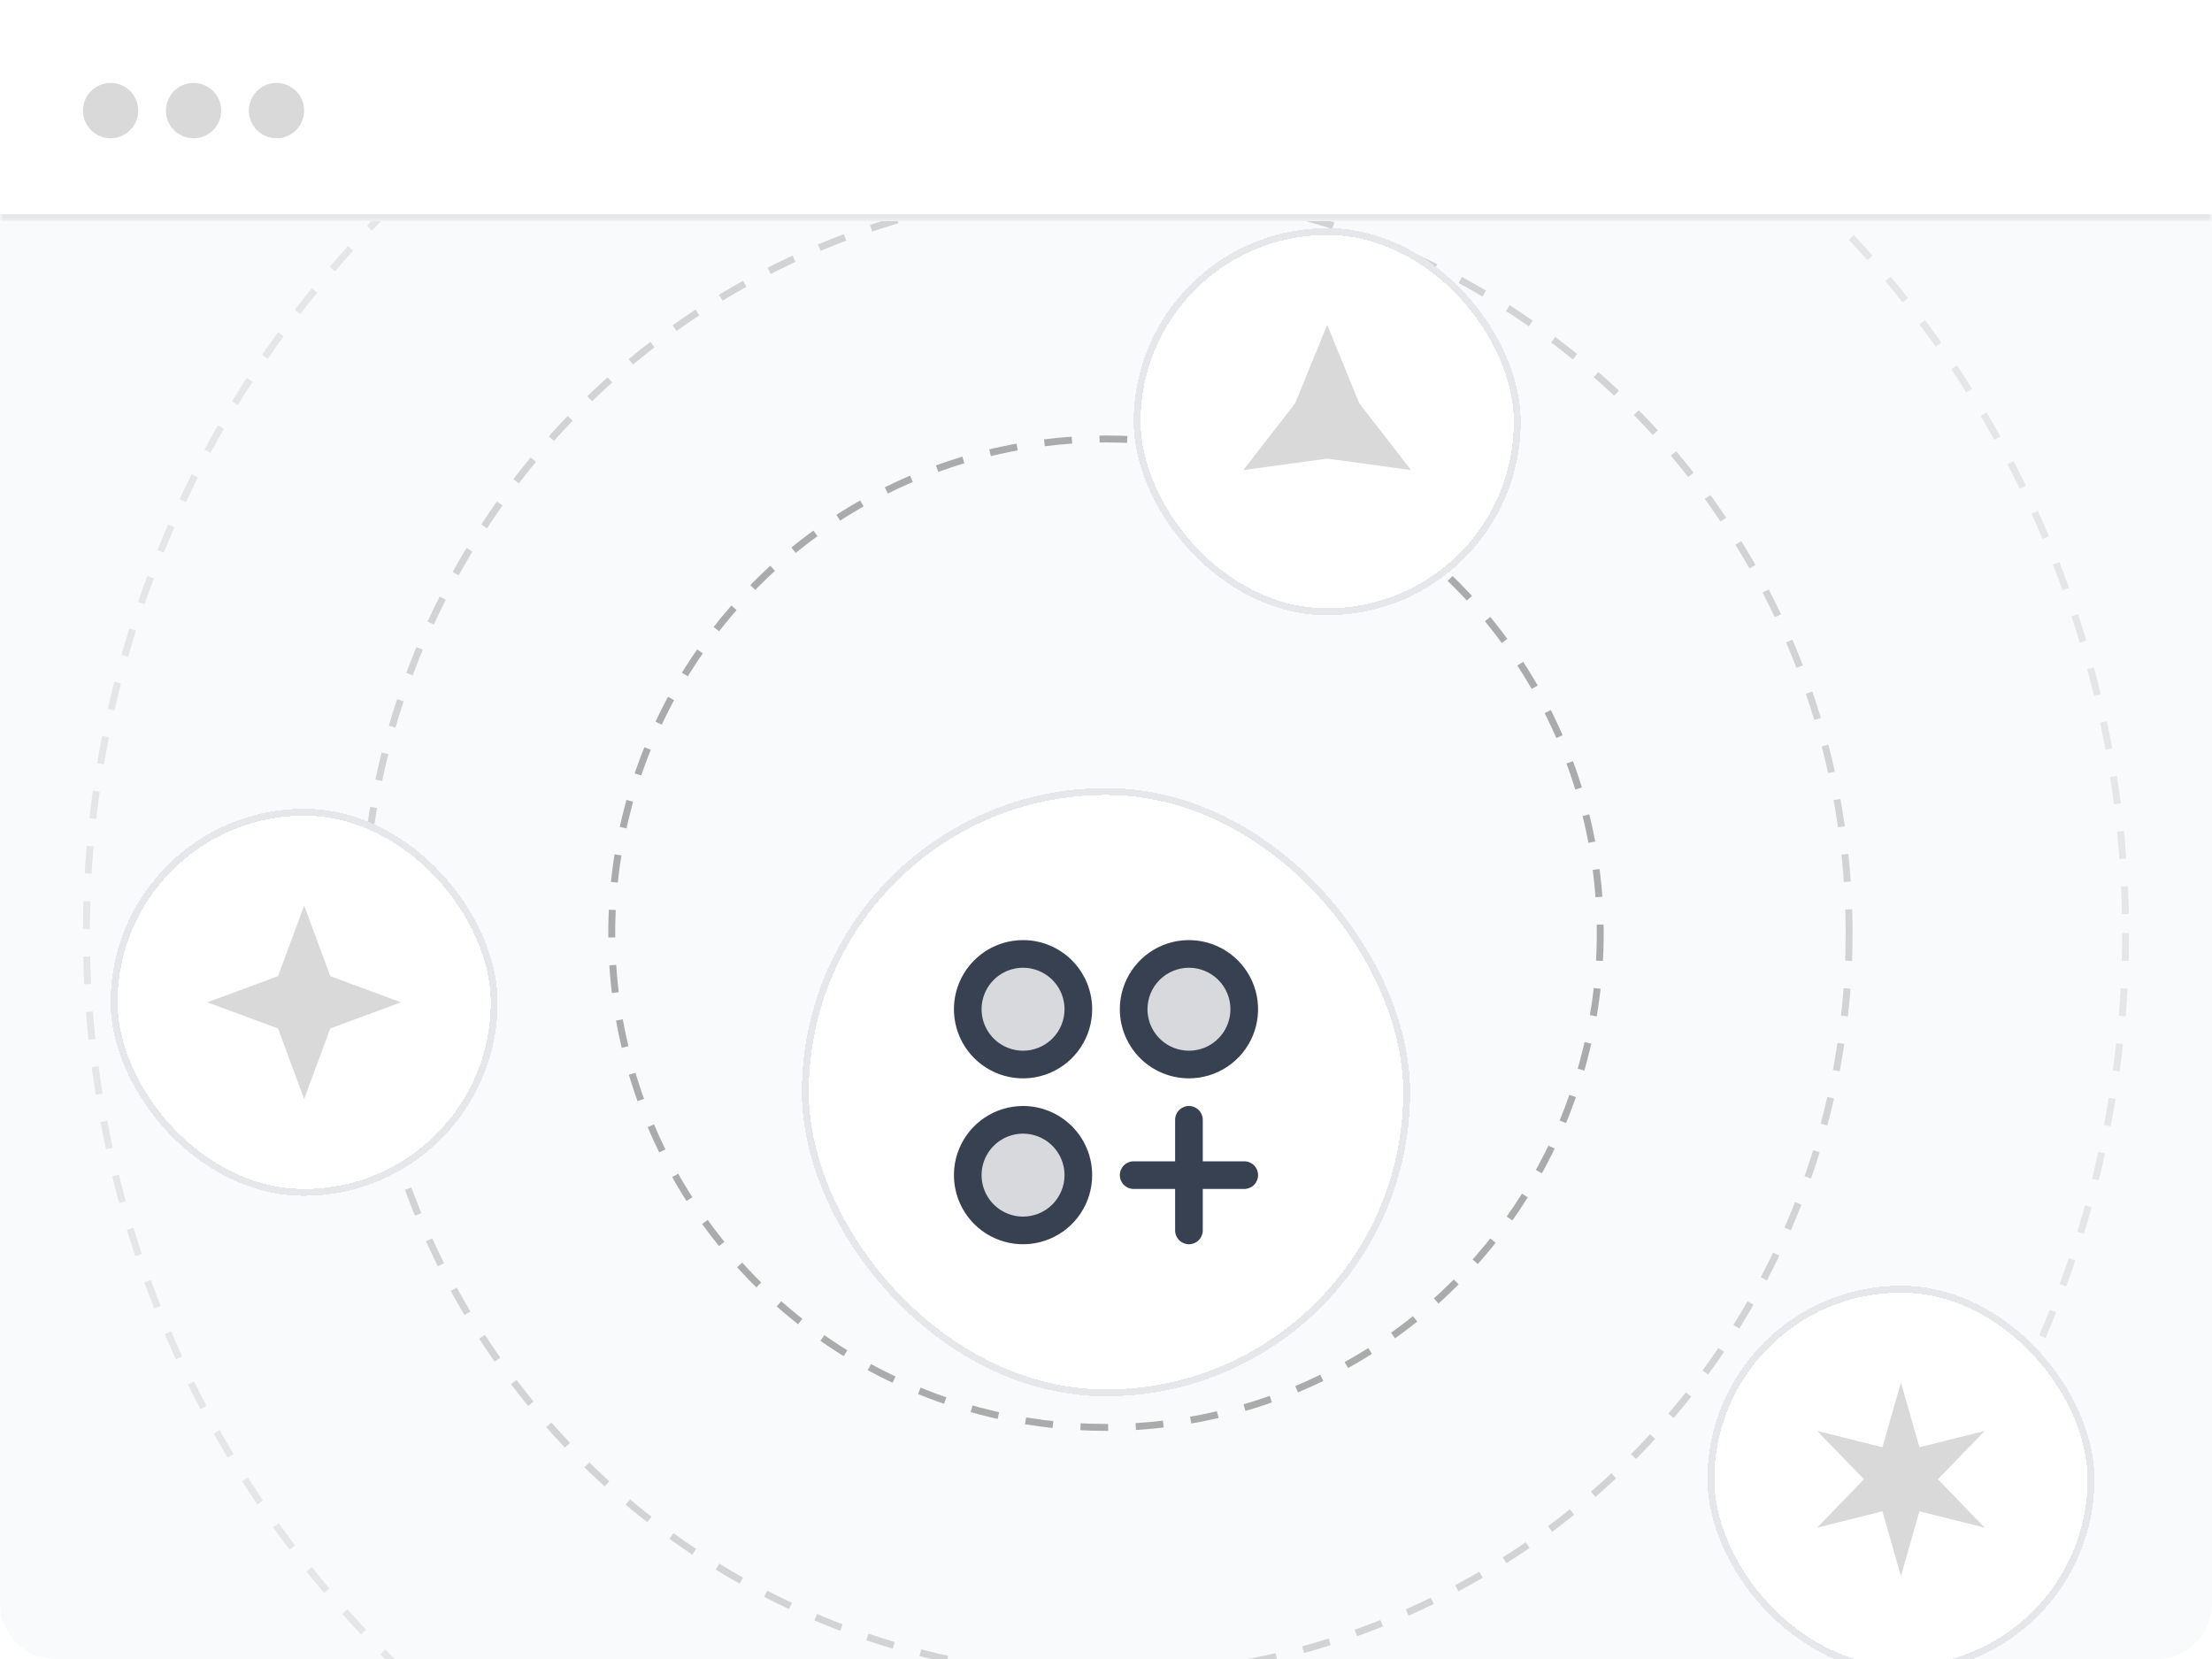 <svg width="320" height="240" viewBox="0 0 320 240" fill="none" xmlns="http://www.w3.org/2000/svg">
<rect width="320" height="240" fill="white"/>
<mask id="path-1-inside-1_1478_123" fill="white">
<path d="M0 0H320V32H0V0Z"/>
</mask>
<path d="M320 32V31H0V32V33H320V32Z" fill="#E5E7EB" mask="url(#path-1-inside-1_1478_123)"/>
<circle cx="16" cy="16" r="4" fill="#D9D9D9"/>
<circle cx="28" cy="16" r="4" fill="#D9D9D9"/>
<circle cx="40" cy="16" r="4" fill="#D9D9D9"/>
<g clip-path="url(#clip0_1478_123)">
<path d="M0 32H320V232C320 236.418 316.418 240 312 240H8C3.582 240 0 236.418 0 232V32Z" fill="#F9FAFB"/>
<circle cx="160" cy="135" r="107.5" stroke="black" stroke-opacity="0.16" stroke-dasharray="4 4"/>
<circle cx="160" cy="135" r="147.5" stroke="black" stroke-opacity="0.08" stroke-dasharray="4 4"/>
<circle cx="160" cy="135" r="71.5" stroke="black" stroke-opacity="0.32" stroke-dasharray="4 4"/>
<g filter="url(#filter0_ddddd_1478_123)">
<rect x="116" y="92" width="88" height="88" rx="44" fill="white" shape-rendering="crispEdges"/>
<rect x="116.5" y="92.5" width="87" height="87" rx="43.5" stroke="#E5E7EB" shape-rendering="crispEdges"/>
<path opacity="0.2" d="M156 124C156 125.582 155.531 127.129 154.652 128.445C153.773 129.76 152.523 130.786 151.061 131.391C149.6 131.997 147.991 132.155 146.439 131.846C144.887 131.538 143.462 130.776 142.343 129.657C141.224 128.538 140.462 127.113 140.154 125.561C139.845 124.009 140.003 122.4 140.609 120.939C141.214 119.477 142.24 118.227 143.555 117.348C144.871 116.469 146.418 116 148 116C150.122 116 152.157 116.843 153.657 118.343C155.157 119.843 156 121.878 156 124ZM172 116C170.418 116 168.871 116.469 167.555 117.348C166.24 118.227 165.214 119.477 164.609 120.939C164.003 122.4 163.845 124.009 164.154 125.561C164.462 127.113 165.224 128.538 166.343 129.657C167.462 130.776 168.887 131.538 170.439 131.846C171.991 132.155 173.6 131.997 175.061 131.391C176.523 130.786 177.773 129.76 178.652 128.445C179.531 127.129 180 125.582 180 124C180 121.878 179.157 119.843 177.657 118.343C176.157 116.843 174.122 116 172 116ZM148 140C146.418 140 144.871 140.469 143.555 141.348C142.24 142.227 141.214 143.477 140.609 144.939C140.003 146.4 139.845 148.009 140.154 149.561C140.462 151.113 141.224 152.538 142.343 153.657C143.462 154.776 144.887 155.538 146.439 155.846C147.991 156.155 149.6 155.997 151.061 155.391C152.523 154.786 153.773 153.76 154.652 152.445C155.531 151.129 156 149.582 156 148C156 145.878 155.157 143.843 153.657 142.343C152.157 140.843 150.122 140 148 140Z" fill="#374151"/>
<path d="M148 114C146.022 114 144.089 114.586 142.444 115.685C140.8 116.784 139.518 118.346 138.761 120.173C138.004 122 137.806 124.011 138.192 125.951C138.578 127.891 139.53 129.673 140.929 131.071C142.327 132.47 144.109 133.422 146.049 133.808C147.989 134.194 150 133.996 151.827 133.239C153.654 132.482 155.216 131.2 156.315 129.556C157.414 127.911 158 125.978 158 124C158 121.348 156.946 118.804 155.071 116.929C153.196 115.054 150.652 114 148 114ZM148 130C146.813 130 145.653 129.648 144.667 128.989C143.68 128.33 142.911 127.392 142.457 126.296C142.003 125.2 141.884 123.993 142.115 122.829C142.347 121.666 142.918 120.596 143.757 119.757C144.596 118.918 145.666 118.347 146.829 118.115C147.993 117.884 149.2 118.003 150.296 118.457C151.392 118.911 152.33 119.68 152.989 120.667C153.648 121.653 154 122.813 154 124C154 125.591 153.368 127.117 152.243 128.243C151.117 129.368 149.591 130 148 130ZM172 134C173.978 134 175.911 133.414 177.556 132.315C179.2 131.216 180.482 129.654 181.239 127.827C181.996 126 182.194 123.989 181.808 122.049C181.422 120.109 180.47 118.327 179.071 116.929C177.673 115.53 175.891 114.578 173.951 114.192C172.011 113.806 170 114.004 168.173 114.761C166.346 115.518 164.784 116.8 163.685 118.444C162.586 120.089 162 122.022 162 124C162 126.652 163.054 129.196 164.929 131.071C166.804 132.946 169.348 134 172 134ZM172 118C173.187 118 174.347 118.352 175.333 119.011C176.32 119.67 177.089 120.608 177.543 121.704C177.997 122.8 178.116 124.007 177.885 125.171C177.653 126.334 177.082 127.404 176.243 128.243C175.404 129.082 174.334 129.653 173.171 129.885C172.007 130.116 170.8 129.997 169.704 129.543C168.608 129.089 167.67 128.32 167.011 127.333C166.352 126.347 166 125.187 166 124C166 122.409 166.632 120.883 167.757 119.757C168.883 118.632 170.409 118 172 118ZM148 138C146.022 138 144.089 138.586 142.444 139.685C140.8 140.784 139.518 142.346 138.761 144.173C138.004 146 137.806 148.011 138.192 149.951C138.578 151.891 139.53 153.673 140.929 155.071C142.327 156.47 144.109 157.422 146.049 157.808C147.989 158.194 150 157.996 151.827 157.239C153.654 156.482 155.216 155.2 156.315 153.556C157.414 151.911 158 149.978 158 148C158 145.348 156.946 142.804 155.071 140.929C153.196 139.054 150.652 138 148 138ZM148 154C146.813 154 145.653 153.648 144.667 152.989C143.68 152.33 142.911 151.392 142.457 150.296C142.003 149.2 141.884 147.993 142.115 146.829C142.347 145.666 142.918 144.596 143.757 143.757C144.596 142.918 145.666 142.347 146.829 142.115C147.993 141.884 149.2 142.003 150.296 142.457C151.392 142.911 152.33 143.68 152.989 144.667C153.648 145.653 154 146.813 154 148C154 149.591 153.368 151.117 152.243 152.243C151.117 153.368 149.591 154 148 154ZM182 148C182 148.53 181.789 149.039 181.414 149.414C181.039 149.789 180.53 150 180 150H174V156C174 156.53 173.789 157.039 173.414 157.414C173.039 157.789 172.53 158 172 158C171.47 158 170.961 157.789 170.586 157.414C170.211 157.039 170 156.53 170 156V150H164C163.47 150 162.961 149.789 162.586 149.414C162.211 149.039 162 148.53 162 148C162 147.47 162.211 146.961 162.586 146.586C162.961 146.211 163.47 146 164 146H170V140C170 139.47 170.211 138.961 170.586 138.586C170.961 138.211 171.47 138 172 138C172.53 138 173.039 138.211 173.414 138.586C173.789 138.961 174 139.47 174 140V146H180C180.53 146 181.039 146.211 181.414 146.586C181.789 146.961 182 147.47 182 148Z" fill="#374151"/>
</g>
<g filter="url(#filter1_ddddd_1478_123)">
<rect x="164" y="11" width="56" height="56" rx="28" fill="white" shape-rendering="crispEdges"/>
<rect x="164.5" y="11.5" width="55" height="55" rx="27.5" stroke="#E5E7EB" shape-rendering="crispEdges"/>
<path d="M192 25L196.631 36.326L204.124 46L192 44.347L179.876 46L187.369 36.326L192 25Z" fill="#D9D9D9"/>
</g>
<g filter="url(#filter2_ddddd_1478_123)">
<rect x="247" y="164" width="56" height="56" rx="28" fill="white" shape-rendering="crispEdges"/>
<rect x="247.5" y="164.5" width="55" height="55" rx="27.5" stroke="#E5E7EB" shape-rendering="crispEdges"/>
<path d="M275 178L277.674 187.369L287.124 185L280.348 192L287.124 199L277.674 196.631L275 206L272.326 196.631L262.876 199L269.652 192L262.876 185L272.326 187.369L275 178Z" fill="#D9D9D9"/>
</g>
<g filter="url(#filter3_ddddd_1478_123)">
<rect x="16" y="95" width="56" height="56" rx="28" fill="white" shape-rendering="crispEdges"/>
<rect x="16.5" y="95.5" width="55" height="55" rx="27.5" stroke="#E5E7EB" shape-rendering="crispEdges"/>
<path d="M44 109L47.781 119.219L58 123L47.781 126.781L44 137L40.219 126.781L30 123L40.219 119.219L44 109Z" fill="#D9D9D9"/>
</g>
</g>
<defs>
<filter id="filter0_ddddd_1478_123" x="110" y="91" width="100" height="107" filterUnits="userSpaceOnUse" color-interpolation-filters="sRGB">
<feFlood flood-opacity="0" result="BackgroundImageFix"/>
<feColorMatrix in="SourceAlpha" type="matrix" values="0 0 0 0 0 0 0 0 0 0 0 0 0 0 0 0 0 0 127 0" result="hardAlpha"/>
<feMorphology radius="6" operator="erode" in="SourceAlpha" result="effect1_dropShadow_1478_123"/>
<feOffset dy="12"/>
<feGaussianBlur stdDeviation="6"/>
<feComposite in2="hardAlpha" operator="out"/>
<feColorMatrix type="matrix" values="0 0 0 0 0 0 0 0 0 0 0 0 0 0 0 0 0 0 0.04 0"/>
<feBlend mode="normal" in2="BackgroundImageFix" result="effect1_dropShadow_1478_123"/>
<feColorMatrix in="SourceAlpha" type="matrix" values="0 0 0 0 0 0 0 0 0 0 0 0 0 0 0 0 0 0 127 0" result="hardAlpha"/>
<feMorphology radius="3" operator="erode" in="SourceAlpha" result="effect2_dropShadow_1478_123"/>
<feOffset dy="6"/>
<feGaussianBlur stdDeviation="3"/>
<feComposite in2="hardAlpha" operator="out"/>
<feColorMatrix type="matrix" values="0 0 0 0 0 0 0 0 0 0 0 0 0 0 0 0 0 0 0.04 0"/>
<feBlend mode="normal" in2="effect1_dropShadow_1478_123" result="effect2_dropShadow_1478_123"/>
<feColorMatrix in="SourceAlpha" type="matrix" values="0 0 0 0 0 0 0 0 0 0 0 0 0 0 0 0 0 0 127 0" result="hardAlpha"/>
<feMorphology radius="1.5" operator="erode" in="SourceAlpha" result="effect3_dropShadow_1478_123"/>
<feOffset dy="3"/>
<feGaussianBlur stdDeviation="1.5"/>
<feComposite in2="hardAlpha" operator="out"/>
<feColorMatrix type="matrix" values="0 0 0 0 0 0 0 0 0 0 0 0 0 0 0 0 0 0 0.04 0"/>
<feBlend mode="normal" in2="effect2_dropShadow_1478_123" result="effect3_dropShadow_1478_123"/>
<feColorMatrix in="SourceAlpha" type="matrix" values="0 0 0 0 0 0 0 0 0 0 0 0 0 0 0 0 0 0 127 0" result="hardAlpha"/>
<feMorphology radius="0.5" operator="erode" in="SourceAlpha" result="effect4_dropShadow_1478_123"/>
<feOffset dy="1"/>
<feGaussianBlur stdDeviation="0.5"/>
<feComposite in2="hardAlpha" operator="out"/>
<feColorMatrix type="matrix" values="0 0 0 0 0 0 0 0 0 0 0 0 0 0 0 0 0 0 0.04 0"/>
<feBlend mode="normal" in2="effect3_dropShadow_1478_123" result="effect4_dropShadow_1478_123"/>
<feColorMatrix in="SourceAlpha" type="matrix" values="0 0 0 0 0 0 0 0 0 0 0 0 0 0 0 0 0 0 127 0" result="hardAlpha"/>
<feMorphology radius="1" operator="dilate" in="SourceAlpha" result="effect5_dropShadow_1478_123"/>
<feOffset/>
<feComposite in2="hardAlpha" operator="out"/>
<feColorMatrix type="matrix" values="0 0 0 0 0 0 0 0 0 0 0 0 0 0 0 0 0 0 0.11 0"/>
<feBlend mode="normal" in2="effect4_dropShadow_1478_123" result="effect5_dropShadow_1478_123"/>
<feBlend mode="normal" in="SourceGraphic" in2="effect5_dropShadow_1478_123" result="shape"/>
</filter>
<filter id="filter1_ddddd_1478_123" x="158" y="10" width="68" height="75" filterUnits="userSpaceOnUse" color-interpolation-filters="sRGB">
<feFlood flood-opacity="0" result="BackgroundImageFix"/>
<feColorMatrix in="SourceAlpha" type="matrix" values="0 0 0 0 0 0 0 0 0 0 0 0 0 0 0 0 0 0 127 0" result="hardAlpha"/>
<feMorphology radius="6" operator="erode" in="SourceAlpha" result="effect1_dropShadow_1478_123"/>
<feOffset dy="12"/>
<feGaussianBlur stdDeviation="6"/>
<feComposite in2="hardAlpha" operator="out"/>
<feColorMatrix type="matrix" values="0 0 0 0 0 0 0 0 0 0 0 0 0 0 0 0 0 0 0.04 0"/>
<feBlend mode="normal" in2="BackgroundImageFix" result="effect1_dropShadow_1478_123"/>
<feColorMatrix in="SourceAlpha" type="matrix" values="0 0 0 0 0 0 0 0 0 0 0 0 0 0 0 0 0 0 127 0" result="hardAlpha"/>
<feMorphology radius="3" operator="erode" in="SourceAlpha" result="effect2_dropShadow_1478_123"/>
<feOffset dy="6"/>
<feGaussianBlur stdDeviation="3"/>
<feComposite in2="hardAlpha" operator="out"/>
<feColorMatrix type="matrix" values="0 0 0 0 0 0 0 0 0 0 0 0 0 0 0 0 0 0 0.04 0"/>
<feBlend mode="normal" in2="effect1_dropShadow_1478_123" result="effect2_dropShadow_1478_123"/>
<feColorMatrix in="SourceAlpha" type="matrix" values="0 0 0 0 0 0 0 0 0 0 0 0 0 0 0 0 0 0 127 0" result="hardAlpha"/>
<feMorphology radius="1.5" operator="erode" in="SourceAlpha" result="effect3_dropShadow_1478_123"/>
<feOffset dy="3"/>
<feGaussianBlur stdDeviation="1.5"/>
<feComposite in2="hardAlpha" operator="out"/>
<feColorMatrix type="matrix" values="0 0 0 0 0 0 0 0 0 0 0 0 0 0 0 0 0 0 0.04 0"/>
<feBlend mode="normal" in2="effect2_dropShadow_1478_123" result="effect3_dropShadow_1478_123"/>
<feColorMatrix in="SourceAlpha" type="matrix" values="0 0 0 0 0 0 0 0 0 0 0 0 0 0 0 0 0 0 127 0" result="hardAlpha"/>
<feMorphology radius="0.5" operator="erode" in="SourceAlpha" result="effect4_dropShadow_1478_123"/>
<feOffset dy="1"/>
<feGaussianBlur stdDeviation="0.5"/>
<feComposite in2="hardAlpha" operator="out"/>
<feColorMatrix type="matrix" values="0 0 0 0 0 0 0 0 0 0 0 0 0 0 0 0 0 0 0.04 0"/>
<feBlend mode="normal" in2="effect3_dropShadow_1478_123" result="effect4_dropShadow_1478_123"/>
<feColorMatrix in="SourceAlpha" type="matrix" values="0 0 0 0 0 0 0 0 0 0 0 0 0 0 0 0 0 0 127 0" result="hardAlpha"/>
<feMorphology radius="1" operator="dilate" in="SourceAlpha" result="effect5_dropShadow_1478_123"/>
<feOffset/>
<feComposite in2="hardAlpha" operator="out"/>
<feColorMatrix type="matrix" values="0 0 0 0 0 0 0 0 0 0 0 0 0 0 0 0 0 0 0.11 0"/>
<feBlend mode="normal" in2="effect4_dropShadow_1478_123" result="effect5_dropShadow_1478_123"/>
<feBlend mode="normal" in="SourceGraphic" in2="effect5_dropShadow_1478_123" result="shape"/>
</filter>
<filter id="filter2_ddddd_1478_123" x="241" y="163" width="68" height="75" filterUnits="userSpaceOnUse" color-interpolation-filters="sRGB">
<feFlood flood-opacity="0" result="BackgroundImageFix"/>
<feColorMatrix in="SourceAlpha" type="matrix" values="0 0 0 0 0 0 0 0 0 0 0 0 0 0 0 0 0 0 127 0" result="hardAlpha"/>
<feMorphology radius="6" operator="erode" in="SourceAlpha" result="effect1_dropShadow_1478_123"/>
<feOffset dy="12"/>
<feGaussianBlur stdDeviation="6"/>
<feComposite in2="hardAlpha" operator="out"/>
<feColorMatrix type="matrix" values="0 0 0 0 0 0 0 0 0 0 0 0 0 0 0 0 0 0 0.04 0"/>
<feBlend mode="normal" in2="BackgroundImageFix" result="effect1_dropShadow_1478_123"/>
<feColorMatrix in="SourceAlpha" type="matrix" values="0 0 0 0 0 0 0 0 0 0 0 0 0 0 0 0 0 0 127 0" result="hardAlpha"/>
<feMorphology radius="3" operator="erode" in="SourceAlpha" result="effect2_dropShadow_1478_123"/>
<feOffset dy="6"/>
<feGaussianBlur stdDeviation="3"/>
<feComposite in2="hardAlpha" operator="out"/>
<feColorMatrix type="matrix" values="0 0 0 0 0 0 0 0 0 0 0 0 0 0 0 0 0 0 0.04 0"/>
<feBlend mode="normal" in2="effect1_dropShadow_1478_123" result="effect2_dropShadow_1478_123"/>
<feColorMatrix in="SourceAlpha" type="matrix" values="0 0 0 0 0 0 0 0 0 0 0 0 0 0 0 0 0 0 127 0" result="hardAlpha"/>
<feMorphology radius="1.5" operator="erode" in="SourceAlpha" result="effect3_dropShadow_1478_123"/>
<feOffset dy="3"/>
<feGaussianBlur stdDeviation="1.5"/>
<feComposite in2="hardAlpha" operator="out"/>
<feColorMatrix type="matrix" values="0 0 0 0 0 0 0 0 0 0 0 0 0 0 0 0 0 0 0.04 0"/>
<feBlend mode="normal" in2="effect2_dropShadow_1478_123" result="effect3_dropShadow_1478_123"/>
<feColorMatrix in="SourceAlpha" type="matrix" values="0 0 0 0 0 0 0 0 0 0 0 0 0 0 0 0 0 0 127 0" result="hardAlpha"/>
<feMorphology radius="0.5" operator="erode" in="SourceAlpha" result="effect4_dropShadow_1478_123"/>
<feOffset dy="1"/>
<feGaussianBlur stdDeviation="0.5"/>
<feComposite in2="hardAlpha" operator="out"/>
<feColorMatrix type="matrix" values="0 0 0 0 0 0 0 0 0 0 0 0 0 0 0 0 0 0 0.04 0"/>
<feBlend mode="normal" in2="effect3_dropShadow_1478_123" result="effect4_dropShadow_1478_123"/>
<feColorMatrix in="SourceAlpha" type="matrix" values="0 0 0 0 0 0 0 0 0 0 0 0 0 0 0 0 0 0 127 0" result="hardAlpha"/>
<feMorphology radius="1" operator="dilate" in="SourceAlpha" result="effect5_dropShadow_1478_123"/>
<feOffset/>
<feComposite in2="hardAlpha" operator="out"/>
<feColorMatrix type="matrix" values="0 0 0 0 0 0 0 0 0 0 0 0 0 0 0 0 0 0 0.11 0"/>
<feBlend mode="normal" in2="effect4_dropShadow_1478_123" result="effect5_dropShadow_1478_123"/>
<feBlend mode="normal" in="SourceGraphic" in2="effect5_dropShadow_1478_123" result="shape"/>
</filter>
<filter id="filter3_ddddd_1478_123" x="10" y="94" width="68" height="75" filterUnits="userSpaceOnUse" color-interpolation-filters="sRGB">
<feFlood flood-opacity="0" result="BackgroundImageFix"/>
<feColorMatrix in="SourceAlpha" type="matrix" values="0 0 0 0 0 0 0 0 0 0 0 0 0 0 0 0 0 0 127 0" result="hardAlpha"/>
<feMorphology radius="6" operator="erode" in="SourceAlpha" result="effect1_dropShadow_1478_123"/>
<feOffset dy="12"/>
<feGaussianBlur stdDeviation="6"/>
<feComposite in2="hardAlpha" operator="out"/>
<feColorMatrix type="matrix" values="0 0 0 0 0 0 0 0 0 0 0 0 0 0 0 0 0 0 0.04 0"/>
<feBlend mode="normal" in2="BackgroundImageFix" result="effect1_dropShadow_1478_123"/>
<feColorMatrix in="SourceAlpha" type="matrix" values="0 0 0 0 0 0 0 0 0 0 0 0 0 0 0 0 0 0 127 0" result="hardAlpha"/>
<feMorphology radius="3" operator="erode" in="SourceAlpha" result="effect2_dropShadow_1478_123"/>
<feOffset dy="6"/>
<feGaussianBlur stdDeviation="3"/>
<feComposite in2="hardAlpha" operator="out"/>
<feColorMatrix type="matrix" values="0 0 0 0 0 0 0 0 0 0 0 0 0 0 0 0 0 0 0.04 0"/>
<feBlend mode="normal" in2="effect1_dropShadow_1478_123" result="effect2_dropShadow_1478_123"/>
<feColorMatrix in="SourceAlpha" type="matrix" values="0 0 0 0 0 0 0 0 0 0 0 0 0 0 0 0 0 0 127 0" result="hardAlpha"/>
<feMorphology radius="1.5" operator="erode" in="SourceAlpha" result="effect3_dropShadow_1478_123"/>
<feOffset dy="3"/>
<feGaussianBlur stdDeviation="1.5"/>
<feComposite in2="hardAlpha" operator="out"/>
<feColorMatrix type="matrix" values="0 0 0 0 0 0 0 0 0 0 0 0 0 0 0 0 0 0 0.04 0"/>
<feBlend mode="normal" in2="effect2_dropShadow_1478_123" result="effect3_dropShadow_1478_123"/>
<feColorMatrix in="SourceAlpha" type="matrix" values="0 0 0 0 0 0 0 0 0 0 0 0 0 0 0 0 0 0 127 0" result="hardAlpha"/>
<feMorphology radius="0.5" operator="erode" in="SourceAlpha" result="effect4_dropShadow_1478_123"/>
<feOffset dy="1"/>
<feGaussianBlur stdDeviation="0.5"/>
<feComposite in2="hardAlpha" operator="out"/>
<feColorMatrix type="matrix" values="0 0 0 0 0 0 0 0 0 0 0 0 0 0 0 0 0 0 0.04 0"/>
<feBlend mode="normal" in2="effect3_dropShadow_1478_123" result="effect4_dropShadow_1478_123"/>
<feColorMatrix in="SourceAlpha" type="matrix" values="0 0 0 0 0 0 0 0 0 0 0 0 0 0 0 0 0 0 127 0" result="hardAlpha"/>
<feMorphology radius="1" operator="dilate" in="SourceAlpha" result="effect5_dropShadow_1478_123"/>
<feOffset/>
<feComposite in2="hardAlpha" operator="out"/>
<feColorMatrix type="matrix" values="0 0 0 0 0 0 0 0 0 0 0 0 0 0 0 0 0 0 0.11 0"/>
<feBlend mode="normal" in2="effect4_dropShadow_1478_123" result="effect5_dropShadow_1478_123"/>
<feBlend mode="normal" in="SourceGraphic" in2="effect5_dropShadow_1478_123" result="shape"/>
</filter>
<clipPath id="clip0_1478_123">
<path d="M0 32H320V232C320 236.418 316.418 240 312 240H8C3.582 240 0 236.418 0 232V32Z" fill="white"/>
</clipPath>
</defs>
</svg>
